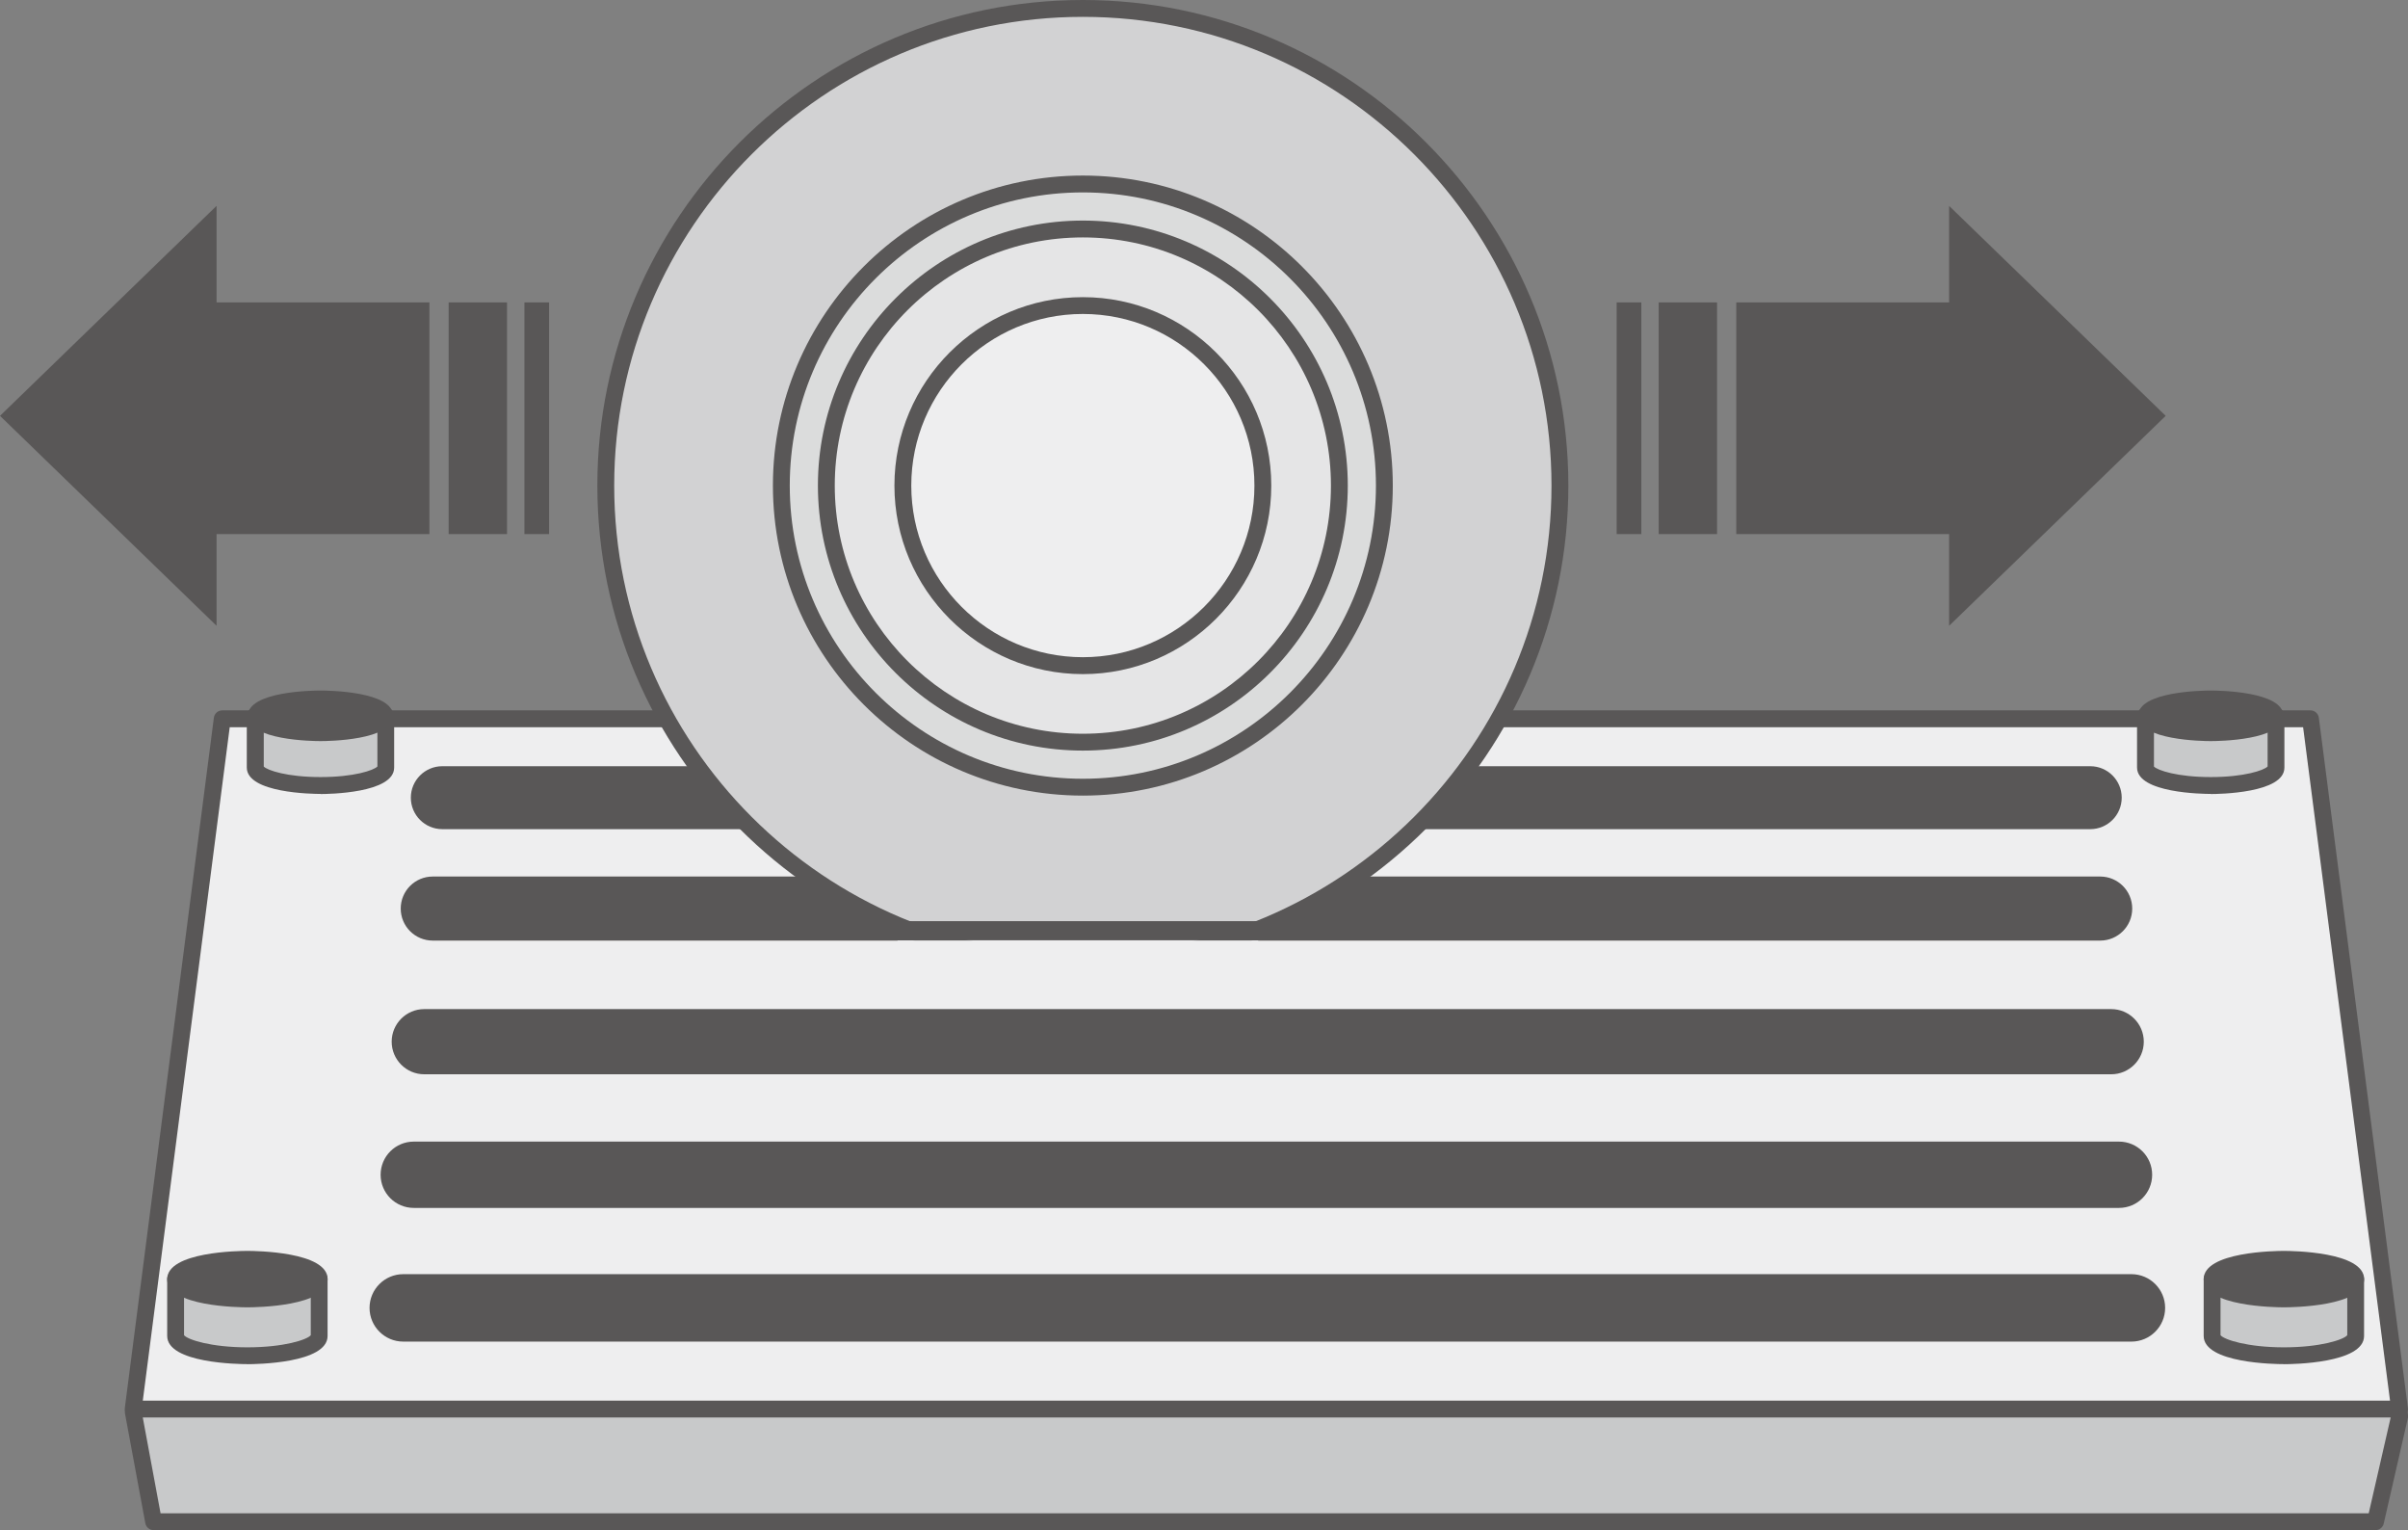 <?xml version="1.0" encoding="UTF-8"?><svg id="_レイヤー_2" xmlns="http://www.w3.org/2000/svg" viewBox="0 0 428.63 272.29"><rect x="0" y="0" width="428.63" height="272.29" fill="#808080" stroke="none"/><defs><style>.cls-1{fill:#c8c9ca;}.cls-2{fill:#dbdcdc;}.cls-3{fill:#eeeeef;}.cls-4{fill:#d2d2d3;}.cls-5{fill:#595757;}.cls-6{fill:#e5e5e6;}</style></defs><g id="_レイヤー_1-2"><polygon class="cls-1" points="422.83 270.79 27.34 270.79 23.71 251.28 39.23 147.96 410.94 147.96 427.13 252.01 422.83 270.79"/><path class="cls-5" d="M422.83,272.29H27.34c-.72,0-1.34-.52-1.47-1.23l-3.62-19.51c-.03-.16-.03-.33,0-.5l15.52-103.32c.11-.73.74-1.28,1.48-1.28h371.71c.74,0,1.37.54,1.48,1.27l16.19,104.05c.03.19.02.38-.02.57l-4.3,18.78c-.16.68-.76,1.17-1.46,1.17ZM28.59,269.29h393.05l3.97-17.33-15.95-102.5H40.52l-15.29,101.79,3.35,18.04Z"/><polygon class="cls-3" points="427.13 250.74 23.71 250.74 39.57 127.91 411.28 127.91 427.13 250.74"/><path class="cls-5" d="M427.13,252.24H23.71c-.43,0-.84-.19-1.13-.51-.28-.32-.42-.75-.36-1.18l15.85-122.83c.1-.75.73-1.31,1.49-1.31h371.71c.75,0,1.39.56,1.49,1.31l15.85,122.83c.06.43-.08.86-.36,1.18-.28.32-.7.51-1.13.51ZM25.42,249.24h400.01l-15.47-119.83H40.89l-15.47,119.83Z"/><path class="cls-5" d="M372.06,147.55H78.73c-3.09,0-5.6-2.51-5.6-5.6s2.51-5.6,5.6-5.6h293.34c3.09,0,5.6,2.51,5.6,5.6s-2.51,5.6-5.6,5.6Z"/><path class="cls-5" d="M373.83,167.38H77.03c-3.15,0-5.7-2.55-5.7-5.7s2.55-5.7,5.7-5.7h296.81c3.15,0,5.7,2.55,5.7,5.7s-2.55,5.7-5.7,5.7Z"/><path class="cls-5" d="M375.8,191.17H75.52c-3.2,0-5.8-2.6-5.8-5.8s2.6-5.8,5.8-5.8h300.28c3.2,0,5.8,2.6,5.8,5.8s-2.6,5.8-5.8,5.8Z"/><path class="cls-5" d="M377.19,214.95H73.65c-3.26,0-5.9-2.64-5.9-5.9s2.64-5.9,5.9-5.9h303.54c3.26,0,5.9,2.64,5.9,5.9s-2.64,5.9-5.9,5.9Z"/><path class="cls-5" d="M379.41,238.74H71.78c-3.31,0-6-2.69-6-6s2.69-6,6-6h307.62c3.31,0,6,2.69,6,6s-2.69,6-6,6Z"/><path class="cls-1" d="M395.1,128.44l-13.2-1.07v9.2c0,1.77,5.2,3.2,11.62,3.2s11.62-1.43,11.62-3.2v-9.2l-10.03,1.07Z"/><path class="cls-5" d="M393.52,141.28c-1.34,0-13.12-.13-13.12-4.7v-9.2c0-.42.18-.82.48-1.1.31-.28.72-.43,1.14-.39l13.06,1.06,9.89-1.05c.42-.04.85.09,1.16.38.32.28.5.69.5,1.12v9.2c0,4.57-11.77,4.7-13.12,4.7ZM383.4,136.4c.65.68,4.17,1.88,10.12,1.88s9.46-1.2,10.12-1.88v-7.35l-8.37.89c-.09,0-.19.01-.28,0l-11.58-.94v7.39Z"/><ellipse class="cls-5" cx="393.52" cy="127.38" rx="11.62" ry="3.2"/><path class="cls-5" d="M393.52,131.88c-1.32,0-12.92-.13-12.92-4.5s11.59-4.5,12.92-4.5,12.92.13,12.92,4.5-11.59,4.5-12.92,4.5ZM383.29,127.38c.78.75,4.5,1.9,10.23,1.9s9.45-1.16,10.23-1.9c-.78-.75-4.5-1.9-10.23-1.9s-9.45,1.16-10.23,1.9Z"/><path class="cls-1" d="M58.64,128.44l-13.2-1.07v9.2c0,1.77,5.2,3.2,11.62,3.2s11.62-1.43,11.62-3.2v-9.2l-10.03,1.07Z"/><path class="cls-5" d="M57.05,141.28c-1.34,0-13.12-.13-13.12-4.7v-9.2c0-.42.18-.82.48-1.1.31-.28.72-.43,1.14-.39l13.06,1.06,9.89-1.05c.42-.04.85.09,1.16.38.32.28.5.69.5,1.12v9.2c0,4.57-11.77,4.7-13.12,4.7ZM46.94,136.4c.65.68,4.17,1.88,10.12,1.88s9.46-1.2,10.12-1.88v-7.35l-8.37.89c-.09,0-.19.01-.28,0l-11.58-.94v7.39Z"/><ellipse class="cls-5" cx="57.05" cy="127.38" rx="11.62" ry="3.2"/><path class="cls-5" d="M57.05,131.88c-1.32,0-12.92-.13-12.92-4.5s11.59-4.5,12.92-4.5,12.92.13,12.92,4.5-11.59,4.5-12.92,4.5ZM46.82,127.38c.78.75,4.5,1.9,10.23,1.9s9.45-1.16,10.23-1.9c-.78-.75-4.5-1.9-10.23-1.9s-9.44,1.16-10.23,1.9Z"/><path class="cls-5" d="M295.25,95.04h10.39v-41.23h-10.39v41.23ZM287.77,95.04h4.39v-41.23h-4.39v41.23ZM385.5,74l-38.55-37.36v17.17h-37.89v41.23h37.89v16.32l38.55-37.36Z"/><path class="cls-5" d="M79.86,95.04h10.39v-41.23h-10.39v41.23ZM93.35,53.81v41.23h4.39v-41.23h-4.39ZM38.55,36.63L0,74l38.55,37.36v-16.32h37.89v-41.23h-37.89v-17.17Z"/><ellipse class="cls-4" cx="192.75" cy="86.41" rx="84.92" ry="84.91"/><path class="cls-5" d="M192.75,172.83c-47.65,0-86.42-38.76-86.42-86.41S145.1,0,192.75,0s86.42,38.76,86.42,86.41-38.77,86.41-86.42,86.41ZM192.75,3c-46,0-83.42,37.42-83.42,83.41s37.42,83.41,83.42,83.41,83.42-37.42,83.42-83.41S238.75,3,192.75,3Z"/><circle class="cls-2" cx="192.75" cy="86.41" r="53.67"/><path class="cls-5" d="M192.75,141.58c-30.42,0-55.17-24.75-55.17-55.17s24.75-55.17,55.17-55.17,55.17,24.75,55.17,55.17-24.75,55.17-55.17,55.17ZM192.75,34.24c-28.77,0-52.17,23.4-52.17,52.17s23.41,52.17,52.17,52.17,52.17-23.4,52.17-52.17-23.41-52.17-52.17-52.17Z"/><circle class="cls-6" cx="192.75" cy="86.41" r="45.66"/><path class="cls-5" d="M192.75,133.57c-26.01,0-47.16-21.16-47.16-47.16s21.16-47.16,47.16-47.16,47.16,21.16,47.16,47.16-21.16,47.16-47.16,47.16ZM192.75,42.25c-24.35,0-44.16,19.81-44.16,44.16s19.81,44.16,44.16,44.16,44.16-19.81,44.16-44.16-19.81-44.16-44.16-44.16Z"/><circle class="cls-3" cx="192.75" cy="86.41" r="32.04"/><path class="cls-5" d="M192.75,119.96c-18.5,0-33.54-15.05-33.54-33.54s15.05-33.54,33.54-33.54,33.54,15.05,33.54,33.54-15.05,33.54-33.54,33.54ZM192.75,55.87c-16.84,0-30.54,13.7-30.54,30.54s13.7,30.54,30.54,30.54,30.54-13.7,30.54-30.54-13.7-30.54-30.54-30.54Z"/><rect class="cls-3" x="159.77" y="167.36" width="64.19" height="6.01"/><rect class="cls-5" x="141.84" y="163.92" width="102.58" height="3.4"/><path class="cls-1" d="M408.28,228.79l-14.52-1.17v10.12c0,1.95,5.72,3.52,12.78,3.52s12.78-1.58,12.78-3.52v-10.12l-11.03,1.17Z"/><path class="cls-5" d="M406.54,242.75c-1.46,0-14.28-.14-14.28-5.02v-10.12c0-.42.18-.82.48-1.1.31-.28.72-.43,1.14-.39l14.38,1.16,10.89-1.16c.42-.04.84.09,1.16.38.32.28.5.69.5,1.12v10.12c0,4.88-12.82,5.02-14.28,5.02ZM395.26,237.6c.65.8,4.81,2.16,11.28,2.16s10.63-1.35,11.28-2.16v-8.32l-9.38,1c-.09,0-.19.01-.28,0l-12.9-1.04v8.36Z"/><ellipse class="cls-5" cx="406.54" cy="227.61" rx="12.78" ry="3.52"/><path class="cls-5" d="M406.54,232.64c-1.46,0-14.28-.14-14.28-5.02s12.82-5.02,14.28-5.02,14.28.14,14.28,5.02-12.82,5.02-14.28,5.02ZM395.39,227.61c.97.81,5.02,2.02,11.14,2.02s10.18-1.21,11.14-2.02c-.97-.81-5.02-2.02-11.14-2.02s-10.18,1.21-11.14,2.02Z"/><path class="cls-1" d="M45.78,228.79l-14.52-1.17v10.12c0,1.95,5.72,3.52,12.78,3.52s12.78-1.58,12.78-3.52v-10.12l-11.03,1.17Z"/><path class="cls-5" d="M44.04,242.75c-1.46,0-14.28-.14-14.28-5.02v-10.12c0-.42.18-.82.48-1.1.31-.28.72-.43,1.14-.39l14.38,1.16,10.89-1.16c.42-.04.85.09,1.16.38.32.28.5.69.5,1.12v10.12c0,4.88-12.82,5.02-14.28,5.02ZM32.76,237.6c.65.8,4.81,2.16,11.28,2.16s10.63-1.35,11.28-2.16v-8.32l-9.38,1c-.09,0-.19.01-.28,0l-12.9-1.04v8.36Z"/><ellipse class="cls-5" cx="44.04" cy="227.61" rx="12.78" ry="3.52"/><path class="cls-5" d="M44.04,232.64c-1.46,0-14.28-.14-14.28-5.02s12.82-5.02,14.28-5.02,14.28.14,14.28,5.02-12.82,5.02-14.28,5.02ZM32.89,227.61c.97.81,5.02,2.02,11.14,2.02s10.18-1.21,11.14-2.02c-.97-.81-5.02-2.02-11.14-2.02s-10.18,1.21-11.14,2.02Z"/></g></svg>